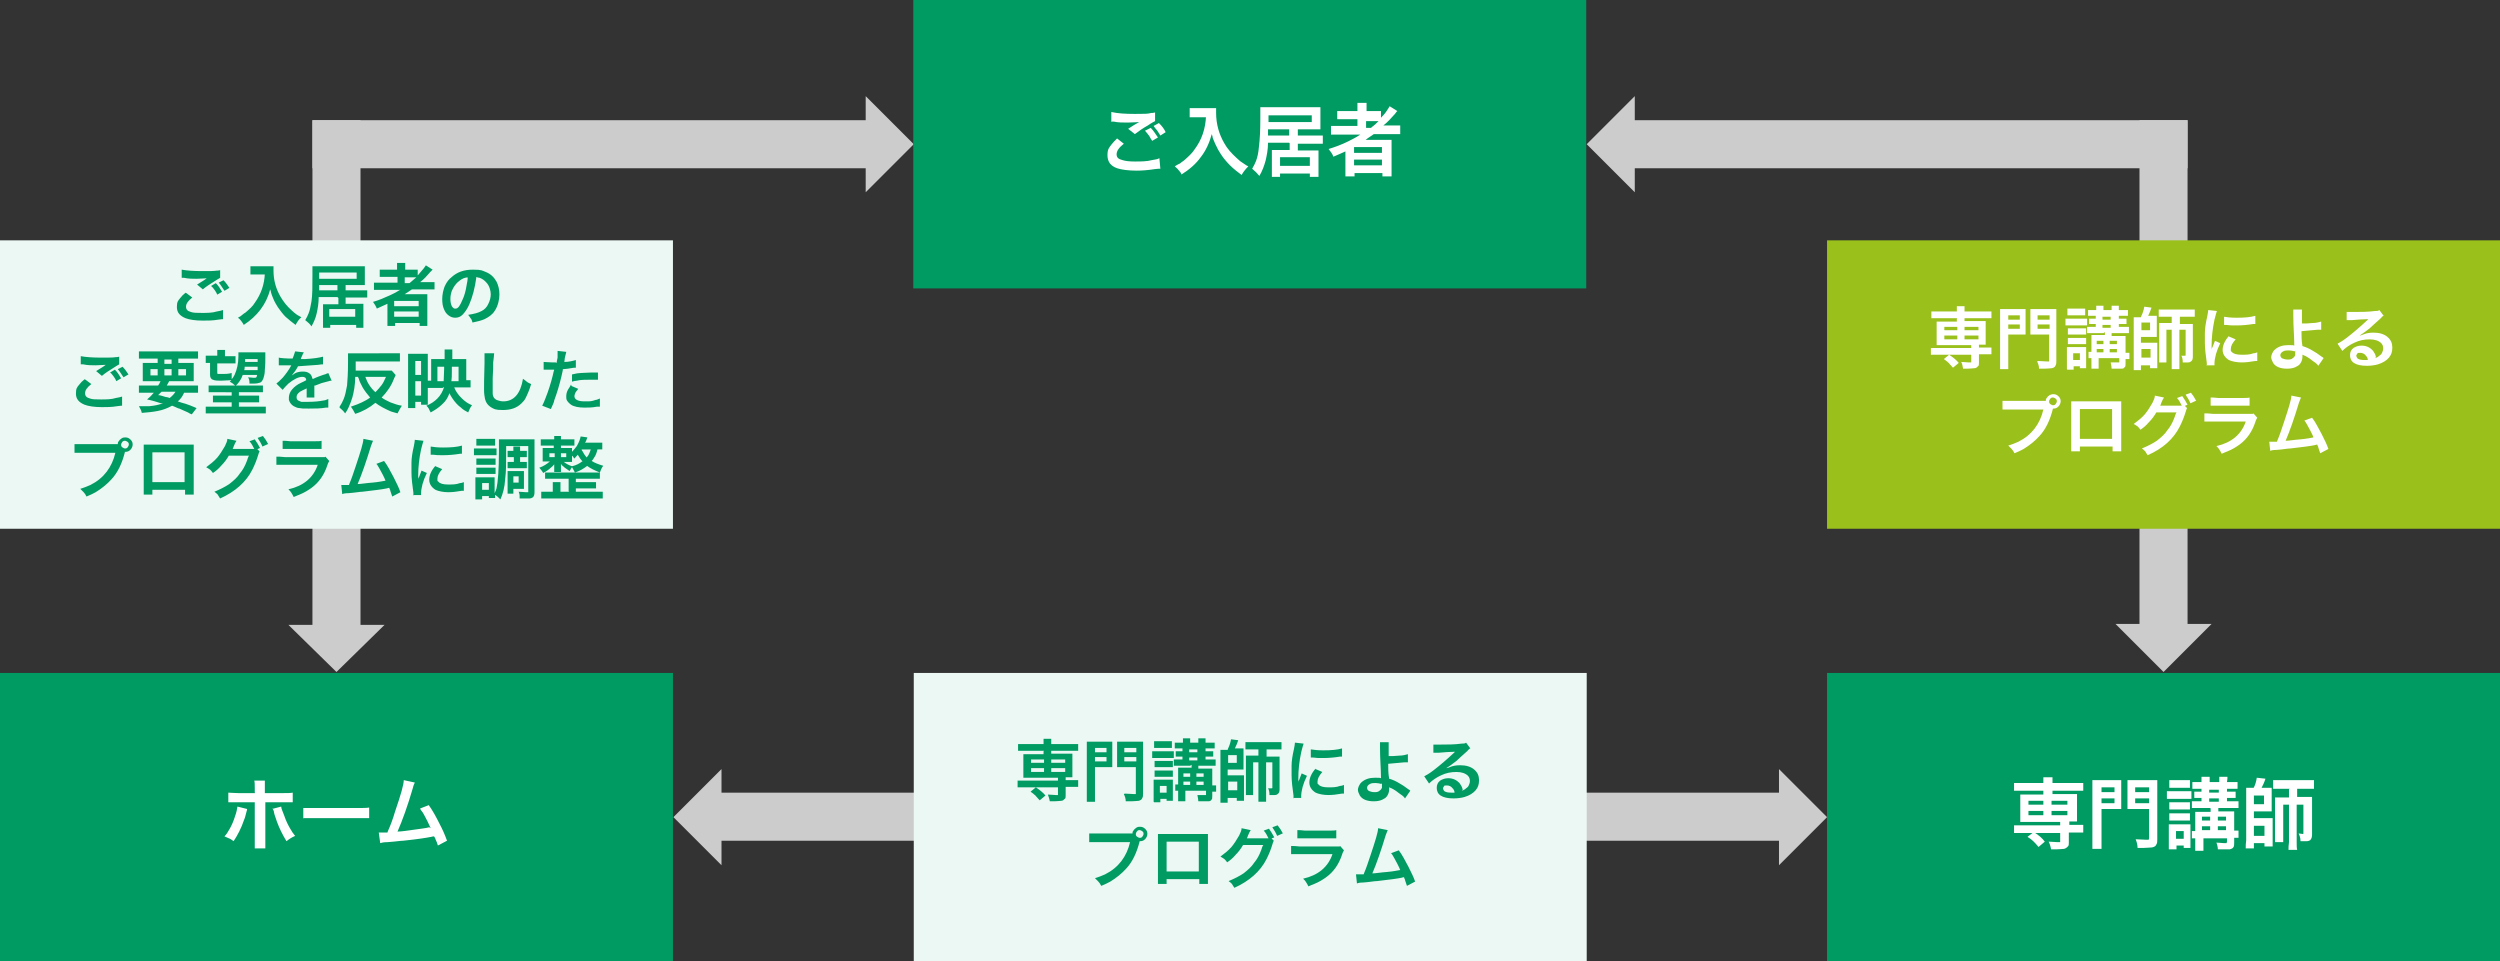 <svg xmlns="http://www.w3.org/2000/svg" width="520.1" height="200"><rect width="100%" height="100%" fill="#333333" stroke="none"/><defs><style>.cls-1{fill:#009b63}.cls-2{fill:#fff}.cls-4{fill:#ebf8f3}.cls-5{fill:#ccc}</style></defs><g id="_レイヤー_1" data-name="レイヤー_1"><path d="M455.1 25v106h-10V25z" class="cls-5"/><path d="m450.1 139.8-10-10h20l-10 10z" class="cls-5"/><path d="M380.1 140h140v60h-140z" class="cls-1"/><path d="M425.1 164.5H419v-1.6H425.1v-1.2h1.9v1.2h6.4v1.6H427v.7h5.1v5.7h-1.6v.7h2.9v1.6h-3v2.1c0 .4 0 .6-.2.8-.2.2-.4.4-.8.5-.4 0-.9.1-1.6.1h-1.1c-.1-.7-.3-1.2-.5-1.6.7 0 1.3.1 1.8.1h.6V173.3H419v-1.6h9.6v-.7h-8.3v-5.7h4.8v-.7Zm.3 10.6-1.3 1.1c-.4-.5-.8-.9-1.1-1.2-.3-.3-.7-.6-1.2-.9l1.3-1c1 .6 1.8 1.3 2.3 2Zm-.3-8.5H422v.8h3.1v-.8Zm0 2.1H422v.9h3.1v-.9Zm1.7-2.1v.8h3.3v-.8h-3.3Zm0 2.1v.9h3.3v-.9h-3.3ZM437.2 168.3v8.3h-1.9v-14.3h6v6h-4.4Zm0-4.5v1h2.7v-1h-2.7Zm0 2.3v1h2.7v-1h-2.7Zm7.1 8.5c.8 0 1.5.1 2.2.1h.5s.1-.2.1-.3v-6.1h-4.5v-6H448.8v12.3c0 .5 0 .8-.2 1.1-.1.3-.4.5-.9.6-.4 0-1 .1-1.7.1h-1.3c0-.7-.2-1.3-.4-1.8Zm-.1-10.8v1h2.9v-1h-2.9Zm0 2.3v1h2.9v-1h-2.9ZM450.8 166.2v-1.6H455.9v1.6h-5.2Zm.4 10.5v-5.2h4.5v4.9h-1.4v-.5h-1.5v.8h-1.5Zm.1-12.8v-1.6h4.3v1.6h-4.3Zm0 4.5v-1.5h4.3v1.5h-4.3Zm0 2.3v-1.5h4.3v1.5h-4.3Zm1.4 2.2v1.6h1.6v-1.6h-1.6Zm7.1-4.8H456v-1.4h2v-.7h-1.5v-1.3h1.5v-.6h-1.9v-1.4h1.9v-1.1h1.7v1.1h2v-1.1h1.7c0 .2 0 .6-.1 1.1h2.2v1.4h-2.2v.6h1.8v1.3h-1.8v.7H465.7v1.4h-4.2v.7h3.3v4h.9v1.5h-.9v1c0 .4 0 .8-.2 1-.1.2-.4.3-.7.4h-2.5c0-.4-.1-.9-.3-1.4.6 0 1.1.1 1.5.1h.6s.1-.2.1-.3v-.7h-4.9v2.6h-1.7v-2.6h-.7v-1.5h.7v-4h3.2v-.7Zm0 2.6v-.8h-1.7v.8h1.7Zm0 2v-.8h-1.7v.8h1.7Zm-.2-7.8h2v-.6h-2v.6Zm0 1.9h2v-.7h-2v.7Zm1.8 3.9h1.7v-.8h-1.7v.8Zm0 2h1.7v-.8h-1.7v.8ZM468.8 164c.4-.7.6-1.5.7-2.2l1.8.2c-.2.7-.5 1.3-.8 1.9h2.1v4.9h-3.7v1.4h3.9V176.1h-1.7v-.7h-2.2v1.1h-1.7c0-.5 0-1.1.1-1.7v-10.9H469Zm.1 1.5v1.8h2.1v-1.8h-2.1Zm0 6.3v2.1h2.2v-2.1h-2.2Zm7.5-7.7h-3.5v-1.8h8.5v1.8h-3.5v1.7h3.1v7.8c0 .5-.1.9-.4 1.2-.2.1-.4.2-.7.2h-1.3c0-.7-.2-1.2-.4-1.6.4 0 .7.1.8.1s.2 0 .2-.1v-6h-1.4v7.8c0 .7 0 1.2.1 1.6h-1.8c0-.4 0-.9.1-1.6v-7.8H475v7.8h-1.7v-9.3H476.2v-1.7Z" class="cls-2"/><path d="M380.1 50h140v60h-140z" style="fill:#9ac01b"/><path d="M407.2 66.2h-5.4v-1.4h5.3v-1.1h1.6v1.1h5.6v1.4h-5.6v.6h4.4v4.9h-1.4v.6h2.6v1.4h-2.6v1.8c0 .3 0 .6-.2.7-.2.2-.4.4-.7.4-.3 0-.8.1-1.4.1h-1c-.1-.6-.2-1.1-.4-1.4.6 0 1.1.1 1.6.1h.5V73.8h-8.4v-1.4h8.4v-.6h-7.2v-4.9h4.2v-.6Zm.3 9.3-1.2 1c-.4-.4-.7-.8-.9-1-.3-.3-.6-.5-1-.8l1.1-.9c.9.6 1.5 1.1 2 1.7Zm-.3-7.5h-2.7v.7h2.7V68Zm0 1.8h-2.7v.8h2.7v-.8Zm1.5-1.8v.7h2.9V68h-2.9Zm0 1.8v.8h2.9v-.8h-2.9ZM417.8 69.6v7.2h-1.7V64.3h5.3v5.3h-3.8Zm0-4v.9h2.4v-.9h-2.4Zm0 1.9v.9h2.4v-.9h-2.4Zm6.2 7.6c.7 0 1.3.1 1.9.1h.4v-5.6H422.4v-5.3h5.4V75.1c0 .4 0 .7-.2 1-.1.3-.4.4-.7.5-.3 0-.8.1-1.5.1h-1.2c0-.6-.2-1.1-.4-1.5Zm-.1-9.5v.9h2.5v-.9h-2.5Zm0 1.9v.9h2.5v-.9h-2.5ZM429.7 67.7v-1.4h4.5v1.4h-4.4Zm.3 9.1v-4.6h4v4.4h-1.3v-.4h-1.3v.7h-1.3Zm.1-11.2v-1.4h3.7v1.4h-3.7Zm.1 4v-1.3h3.8v1.3h-3.8Zm0 2v-1.3h3.8v1.3h-3.8Zm1.1 1.9v1.4h1.4v-1.4h-1.4Zm6.3-4.2H434.2V68H436v-.6h-1.4v-1.1h1.4v-.6h-1.6v-1.2H436.1v-.9h1.5v.9h1.7v-.9h1.5v.9h1.9v1.2h-1.9v.6h1.6v1.1h-1.6v.6h2.1v1.3h-3.6v.6H442.2v3.5h.8v1.3h-.8v.9c0 .4 0 .7-.2.8-.1.2-.3.3-.6.3h-2.1c0-.4-.1-.8-.2-1.3h1.8V74.5h-4.3v2.2h-1.5v-2.2h-.6v-1.3h.6v-3.5h2.8v-.6Zm0 2.3v-.7h-1.4v.7h1.4Zm0 1.7v-.7h-1.4v.7h1.4Zm-.2-6.8h1.7v-.6h-1.7v.6Zm0 1.7h1.7v-.6h-1.7v.6Zm1.5 3.4h1.5v-.7h-1.5v.7Zm0 1.7h1.5v-.7h-1.5v.7ZM445.5 65.7c.3-.6.5-1.3.6-1.9l1.5.2c-.2.6-.4 1.1-.7 1.7h1.8v4.4h-3.3v1.2h3.4v5.3h-1.5V76h-1.9v1h-1.5V66h1.5Zm0 1.4v1.6h1.8v-1.6h-1.8Zm0 5.5v1.8h1.9v-1.8h-1.9Zm6.6-6.7h-3v-1.5h7.5v1.5H453.5v1.5h2.7V74.2c0 .5-.1.8-.4 1-.1.1-.3.2-.6.2h-1.1c0-.6-.1-1.1-.3-1.4h.7c.1 0 .2 0 .2-.1v-5.3h-1.3v8.2h-1.6v-8.2h-1.1v6.8h-1.5v-8.2H451.8v-1.5ZM459.1 76.1v-.6c-.2-1.5-.4-2.9-.4-4.2v-2c0-1 .2-2.2.5-3.5.1-.6.2-1 .2-1.3l1.8.2c-.1.4-.3.9-.5 1.8-.4 1.9-.6 3.7-.6 5.5v.8c0-.3.1-.5.2-.6.1-.3.3-.8.5-1.3l1.1.5c-.4.8-.7 1.6-.9 2.3-.2.8-.3 1.4-.3 1.9v.4H459Zm4.6-6.1 1.4.6c-.7.8-1 1.4-1 2s0 .4.2.6c.3.4 1 .6 2 .6s1.7 0 2.5-.3c.3 0 .5-.1.8-.2v1.8h-.4c-1.1.2-2 .3-2.9.3s-2-.2-2.6-.5c-.8-.5-1.3-1.2-1.3-2.1s.4-1.9 1.3-2.9Zm-1-2.4v-1.7c.6.1 1.4.2 2.6.2 1.6 0 2.9-.1 3.9-.4v1.7h-.4c-1.2.2-2.4.3-3.5.3s-1.4 0-2.1-.1h-.4ZM478.8 67.3c.7 0 1.5 0 2.3-.1.8 0 1.4-.2 1.8-.3v1.7h-.8c-1.2.1-2.3.2-3.3.3 0 .9 0 2 .2 3.1.7.2 1.4.5 2.2 1 .4.2 1 .6 1.8 1.2.2.1.3.2.4.3l-1.1 1.6c-.2-.3-.5-.6-1-.9-.6-.5-1.2-.9-1.8-1.2-.2 0-.3-.2-.5-.2v.4c0 .6-.2 1.1-.5 1.5-.2.3-.6.5-1 .7-.5.2-1 .3-1.7.3-1.4 0-2.4-.4-2.9-1.2-.2-.4-.4-.8-.4-1.2s.3-1.2.8-1.6c.7-.6 1.6-.9 2.7-.9s1 0 1.3.1v-.2c0-1.7-.2-3.7-.2-6.1v-1.2h1.8v3.1Zm-1.4 5.8c-.4-.1-.8-.2-1.2-.2s-.9 0-1.2.2c-.4.2-.6.5-.6.8s.2.6.5.7c.3.1.6.2 1 .2s.8 0 1.1-.3c.3-.2.4-.4.5-.6v-1ZM494.1 74.5c.4-.1.7-.3.9-.5.3-.2.5-.4.6-.7.1-.2.2-.5.2-.8 0-.4-.1-.8-.4-1.1-.5-.5-1.3-.8-2.4-.8s-2.2.2-3.2.7c-.9.4-1.8 1-2.5 1.7l-1-1.5c.4-.2 1.1-.6 2-1.3 1.3-1 2.7-2.2 4.2-3.6l.1-.1.1-.1h-.1c-1 0-2.1.1-3.3.2h-1.1v-1.7h1.6c1.3 0 2.8 0 4.3-.2.4 0 .7 0 .9-.2l.9 1.2c-.2 0-.4.3-.7.6-1 .9-1.8 1.6-2.2 2-.9.7-1.6 1.2-2.1 1.5.3 0 .6-.2.7-.2.7-.3 1.4-.4 2.2-.4 1.2 0 2.2.3 2.9.9.7.6 1 1.3 1 2.2s-.2 1.5-.7 2.1c-.5.6-1.3 1.1-2.3 1.4-.7.2-1.5.3-2.3.3-1.2 0-2.1-.2-2.7-.6-.6-.4-.8-1-.8-1.6s.2-1.1.7-1.5c.5-.3 1-.5 1.7-.5 1 0 1.8.4 2.4 1.1.2.3.5.7.6 1.3Zm-1.5.4c0-.4-.2-.7-.4-.9-.3-.4-.7-.6-1.2-.6s-.5 0-.6.2c-.1.1-.2.3-.2.4s.1.4.3.6c.3.2.7.3 1.4.3h.7ZM425.6 83.5c0-.3 0-.5.2-.7.1-.2.3-.4.6-.6.2-.1.5-.2.8-.2.5 0 .8.2 1.1.5.3.3.4.6.4 1s-.2.8-.5 1.1c-.3.3-.6.4-1 .4h-.1c-.6 2.4-1.5 4.3-2.8 5.7-.9 1-2 1.9-3.3 2.7-.5.3-1.2.6-1.9.9-.2-.4-.4-.7-.6-.9l-.7-.7c.7-.2 1.4-.5 2.1-.8 2.8-1.4 4.5-3.7 5.2-6.7h-8.5v-1.8H425.6Zm1.5-.8c-.2 0-.4 0-.6.3-.1.2-.2.3-.2.5s0 .4.3.6c.2.1.3.2.5.2s.4 0 .6-.3c.1-.2.2-.3.2-.5s0-.4-.3-.6c-.2-.1-.3-.2-.5-.2ZM439.4 92.9h-6.7v1h-1.8V83.5H441.3V93.9h-1.8v-1Zm0-1.6v-6.2h-6.7v6.2h6.7ZM454.3 84.2l.7.7c-.1.2-.2.4-.3.8-.3 1-.7 2-1.2 3-1.3 2.6-3.5 4.6-6.7 6-.2-.3-.4-.6-.5-.8-.2-.2-.4-.4-.7-.6 1.2-.5 2.2-1 3.1-1.6.9-.7 1.7-1.4 2.2-2.2.6-.7 1.1-1.6 1.5-2.7.1-.3.2-.7.4-1h-4.2c-.4.7-.9 1.4-1.6 2.1-.5.6-1.1 1.1-1.7 1.5-.2-.3-.4-.5-.6-.7-.2-.1-.4-.3-.8-.5.8-.6 1.6-1.2 2.3-2 .5-.6 1.1-1.5 1.6-2.4.3-.6.5-1.1.5-1.5l1.9.4s-.2.3-.3.5c-.1.2-.2.5-.3.7 0 .1-.1.3-.2.5h4.5c-.3-.6-.6-1.2-1-1.6l1.1-.4c.4.6.8 1.2 1.1 1.8l-.7.3Zm2.5-.8-1.1.5c-.1-.3-.3-.6-.5-1-.2-.3-.4-.6-.5-.8l1.1-.4c.4.5.8 1.1 1.1 1.7ZM468.8 86l.8.9c-.1.2-.3.5-.4.9-.7 2.1-1.8 3.6-3.3 4.7-.7.5-1.5 1-2.5 1.4-.3.1-.7.3-1.2.5-.2-.4-.3-.6-.5-.9-.1-.2-.3-.4-.6-.7 3.1-.7 5.2-2.4 6.1-5.1h-8.6V86c.4 0 1 0 1.8.1h8.3Zm-8.9-1.6v-1.7c.3 0 .9 0 1.6.1h4.9c.8 0 1.3 0 1.6-.1v1.7h-8.1ZM481.3 91c-.1-.3-.3-.7-.6-1.3-.5-1-.9-1.6-1-1.8 0 0-.1-.2-.3-.4l1.6-.6c.7.9 1.3 2.1 2 3.4.6 1.2 1.1 2.2 1.4 3.1l-1.7.9c-.1-.4-.3-.8-.4-1.2 0-.2-.2-.4-.2-.6-.1 0-.3 0-.5.1-.9.2-2.6.4-5.1.7-.6 0-1.5.2-2.9.3-.7 0-1.1.1-1.3.2l-.2-1.9h1.6l.1-.3c.4-.9.8-2.1 1.3-3.6 1-3 1.6-4.9 1.6-5.7l2 .4c-.1.2-.2.5-.4 1-1 3.3-1.9 5.9-2.8 8 .7 0 1.7-.2 3.1-.3 1.2-.1 2.1-.3 2.7-.4Z" class="cls-2"/><path d="M75 25v106H65V25z" class="cls-5"/><path d="M70 139.8 60 130h20l-10 9.8zM65 25h116v10H65z" class="cls-5"/><path d="m190.1 30-10 10V20l10 10zM455.1 35h-116V25h116z" class="cls-5"/><path d="m330.1 30 10-10v20l-10-10zM371.1 174.9h-222v-10h222z" class="cls-5"/><path d="m380.1 170-10 10v-20l10 10zM140.1 170l10-10v20l-10-10z" class="cls-5"/><path d="M190 0h140v60H190z" class="cls-1"/><path d="m232.4 28.8 1.4 1.1c-1 .8-1.5 1.5-1.5 2.2s.4 1 1.2 1.2c.6.2 1.4.3 2.6.3s2.5 0 3.6-.3c.7-.1 1.2-.2 1.5-.4l.2 2.2c-.2 0-.7 0-1.3.1-1.3.2-2.5.3-3.6.3-1.8 0-3.2-.2-4.1-.5-1.4-.5-2-1.4-2-2.7s.3-1.5.8-2.2c.3-.4.7-.8 1.2-1.3Zm-1.2-3.6v-1.9c1.3.3 2.9.4 4.9.4s2.7 0 3.4-.2c.2 0 .5 0 .8-.1v1.8c-.2.1-.8.4-1.5.9-.9.5-1.8 1.1-2.7 1.8l-1.4-1.1c.9-.6 1.7-1.1 2.3-1.4-.6 0-1.4.1-2.4.1s-2 0-2.9-.2h-.6Zm7 2 1.2-.6c.6.6 1 1.3 1.5 2l-1.2.7c-.2-.3-.4-.6-.6-1-.3-.4-.6-.8-.9-1.1Zm4.3.3-1.1.7c-.2-.3-.4-.7-.7-1.1-.3-.3-.5-.6-.7-.9l1.1-.6c.6.6 1.1 1.2 1.4 1.9ZM251 24.4h-3.5v-1.9h5.5v1c0 2.3.6 4.4 1.7 6.3.6 1.1 1.5 2.1 2.6 3.1.5.5.9.8 1.4 1.1.2.1.5.4 1 .6-.5.5-1 1.1-1.4 1.8-.8-.6-1.6-1.2-2.4-2-.7-.7-1.3-1.4-1.9-2.3-.4-.6-.8-1.3-1.2-2.2-.2-.5-.4-.9-.5-1.2 0-.2-.1-.5-.2-.8-.5 1.8-1.2 3.4-2.3 4.8-1 1.4-2.4 2.6-4 3.6-.1-.3-.3-.6-.6-.9-.2-.3-.5-.5-.8-.8.5-.3.8-.5 1.1-.6.2-.2.5-.4.8-.6.9-.8 1.7-1.5 2.2-2.3 1.5-2 2.3-4.3 2.4-7ZM268.2 29.7h-4.4c0 1.5-.3 2.8-.5 3.7-.3 1.1-.7 2.2-1.3 3.2-.4-.5-.9-1-1.5-1.5.3-.5.6-1.1.8-1.6.3-.8.5-1.7.6-2.9.2-1.5.3-3.5.3-6v-2.3h12.5v4.6H270v1.3h5.2v1.7H270v1.4h4.3v5.5h-1.8v-.7h-6.2v.7h-1.7v-5.6h3.7v-1.4Zm0-1.5v-1.3h-4.4v1.3h4.4Zm-4.3-2.8h9V24h-9v1.4Zm2.4 7.3v1.8h6.2v-1.8h-6.2ZM283.1 28H276.9v-1.8h5.5v-1.4h-4.2v-1.7H282.4v-1.7h1.9v1.7h3v1.4c.5-.5 1-1.1 1.3-1.6.2-.3.4-.6.5-.8l1.6 1c-.1.1-.3.3-.5.6-.7.8-1.5 1.7-2.4 2.4h3.5v1.8h-5.5c-.5.4-1.1.7-1.7 1.2h5.4v7.6h-1.9V36h-5.8v.7h-1.9v-5.2c-.7.3-1.5.7-2.5 1.1-.2-.6-.6-1.1-1-1.6 1.3-.4 2.7-.9 4.1-1.6.8-.4 1.6-.8 2.5-1.4Zm-1.4 2.6v1.2h5.8v-1.2h-5.8Zm0 2.6v1.2h5.8v-1.2h-5.8Zm3.6-6.7c.6-.4 1.1-.9 1.5-1.3h-2.6v1.4h1.1Z" class="cls-2"/><path d="M0 140h140v60H0z" class="cls-1"/><path d="m49.4 167.8 2 .5c0 .1 0 .3-.1.5-.2.7-.3 1.3-.5 1.7-.6 1.8-1.4 3.3-2.2 4.5-.4-.3-.7-.5-1-.6-.2-.1-.5-.2-.9-.4.5-.5.8-1.1 1.1-1.6.4-.7.8-1.6 1.1-2.6.3-.8.4-1.4.5-2Zm3.6-2.9v-.9c0-.8 0-1.3-.1-1.6h2.2v2.6h3.7c.9 0 1.6 0 2.1-.1v2h-5.7v9.6H53v-9.6h-5.5v-2c.4 0 1.1.1 2.1.1h3.5Zm3.6 3.4 1.9-.5c0 .4.3 1 .6 1.8.4 1.2.9 2.2 1.4 3 .2.4.5.8.9 1.3-.7.3-1.3.7-1.8 1.1-.8-1.3-1.5-2.7-2-4.1-.2-.7-.5-1.3-.6-1.9 0-.3-.2-.6-.3-.8ZM63.1 170.3v-2.2h11.1c1.2 0 2.1 0 2.6-.1v2.2H63ZM89.6 172.3c-.1-.3-.4-.8-.7-1.5-.6-1.2-1-1.9-1.2-2.1 0 0-.2-.2-.3-.5l1.8-.7c.8 1.1 1.5 2.4 2.2 3.8.7 1.3 1.2 2.5 1.6 3.6l-1.9 1c-.1-.4-.3-.9-.5-1.3 0-.2-.2-.4-.3-.6-.1 0-.3 0-.6.1-1 .2-2.9.5-5.8.8-.6 0-1.7.2-3.3.3-.7 0-1.2.1-1.5.2l-.3-2.2h1.8l.1-.3c.5-1.1 1-2.4 1.5-4.1 1.2-3.5 1.8-5.6 1.8-6.5l2.3.5c-.1.2-.3.6-.4 1.1-1.1 3.8-2.2 6.8-3.2 9.1.8 0 2-.2 3.5-.4 1.4-.2 2.4-.3 3.1-.5Z" class="cls-2"/><path d="M0 50h140v60H0z" class="cls-4"/><path d="m38.8 61 1.2.9c-.9.7-1.3 1.3-1.3 1.9s.3.9 1 1.1c.5.2 1.3.2 2.3.2s2.2 0 3.1-.3c.6-.1 1-.2 1.3-.3v1.9s-.4 0-1 .1c-1.1.2-2.2.2-3.2.2-1.6 0-2.8-.2-3.6-.5-1.2-.5-1.8-1.2-1.8-2.3s.2-1.3.7-1.9c.3-.4.6-.7 1.1-1.1Zm-1-3.2v-1.7c1.1.2 2.5.3 4.3.3s2.3 0 3-.1c.2 0 .4 0 .7-.1v1.6c-.2.1-.7.4-1.3.8-.8.5-1.6 1-2.3 1.6l-1.2-1c.8-.5 1.5-.9 2-1.3-.6 0-1.3.1-2.1.1s-1.7 0-2.6-.2h-.5Zm6.1 1.7 1-.6c.5.5.9 1.1 1.3 1.8l-1 .6c-.1-.3-.3-.6-.5-.9-.3-.4-.5-.7-.8-.9Zm3.8.4-1 .6-.6-.9c-.2-.3-.4-.6-.6-.8l1-.5c.5.5.9 1.1 1.3 1.7ZM55.2 57.1h-3.1v-1.7h4.8v.9c0 2 .5 3.8 1.5 5.5.6 1 1.3 1.9 2.2 2.7.4.4.8.7 1.2 1 .2.1.5.3.9.5-.5.4-.9 1-1.2 1.6-.7-.5-1.4-1.1-2.1-1.7-.6-.6-1.1-1.3-1.6-2-.3-.5-.7-1.1-1-1.9-.2-.4-.3-.8-.4-1.1 0-.2-.1-.4-.2-.7-.4 1.6-1.1 3-2 4.2-.9 1.2-2.1 2.3-3.5 3.2-.1-.3-.3-.5-.5-.8-.2-.3-.4-.5-.7-.7.4-.2.7-.4.9-.6s.4-.3.7-.5c.8-.7 1.5-1.3 1.9-2 1.3-1.8 2-3.8 2.1-6.1ZM70.2 61.8h-3.9c0 1.3-.2 2.4-.4 3.3-.2 1-.6 1.9-1.1 2.8-.3-.5-.8-.9-1.3-1.3.3-.5.5-.9.7-1.4.3-.7.4-1.5.6-2.5.2-1.3.2-3 .2-5.3v-2h10.9V59.3h-4v1.1h4.5v1.5h-4.5v1.3h3.7v5h-1.5v-.6h-5.4v.6h-1.5v-4.9h3.2V62Zm0-1.4v-1.1h-3.8v1.1h3.8ZM66.4 58h7.8v-1.3h-7.8V58Zm2.1 6.3v1.6h5.4v-1.6h-5.4ZM83.2 60.3h-5.4v-1.5h4.9v-1.2H79v-1.5h3.6v-1.4h1.7v1.4h2.6v1.2c.4-.5.8-.9 1.2-1.4.2-.3.4-.5.5-.7l1.4.9-.5.5c-.6.7-1.3 1.5-2.1 2.1h3v1.5h-4.7c-.4.3-.9.6-1.5 1h4.7v6.6h-1.6v-.6h-5.1v.6h-1.6V63.2c-.6.3-1.4.6-2.2 1-.2-.5-.5-1-.8-1.4 1.1-.3 2.3-.8 3.6-1.4.7-.3 1.4-.7 2.2-1.2ZM82 62.6v1.1h5.1v-1.1H82Zm0 2.2v1.1h5.1v-1.1H82Zm3.2-5.9c.5-.4.9-.8 1.4-1.2h-2.4v1.2h1ZM99.1 57.7c-.3 2.2-.8 4.1-1.5 5.7-.4.9-.9 1.6-1.4 2.1-.4.4-.9.6-1.5.6s-1-.2-1.4-.5c-.4-.3-.7-.7-.9-1.2-.3-.6-.4-1.4-.4-2.2s.2-2.1.7-3c.3-.6.7-1.1 1.2-1.5 1.2-1.1 2.6-1.6 4.5-1.6s1.9.2 2.7.5c1 .4 1.7 1.1 2.2 2 .4.8.6 1.7.6 2.7s-.3 2.4-1 3.4c-.5.8-1.3 1.3-2.1 1.7-.7.3-1.5.5-2.5.7-.1-.4-.2-.7-.4-.9-.1-.2-.3-.4-.5-.7 1.2-.2 2.1-.4 2.8-.8.6-.3 1.1-.8 1.4-1.5.3-.6.5-1.3.5-2s-.3-1.8-.9-2.4c-.4-.5-.9-.8-1.4-1-.2 0-.5-.1-.8-.2Zm-1.7 0c-.7 0-1.3.3-1.8.7-.7.5-1.2 1.2-1.6 2.1-.2.6-.3 1.1-.3 1.7s.1 1.1.3 1.5c.2.3.4.5.6.5h.2c.5 0 .9-.6 1.4-1.8.4-.8.7-1.9.9-3.2.1-.5.2-1 .2-1.5ZM17.8 79l1.2.9c-.9.7-1.3 1.3-1.3 1.9s.3.9 1 1.1c.5.2 1.3.2 2.3.2s2.2 0 3.1-.3c.6-.1 1-.2 1.3-.3v1.9s-.4 0-1 .1c-1.1.2-2.2.2-3.2.2-1.6 0-2.8-.2-3.6-.5-1.2-.5-1.8-1.2-1.8-2.3s.2-1.3.7-1.9c.3-.4.6-.7 1.1-1.1Zm-1-3.2v-1.7c1.1.2 2.5.3 4.3.3s2.3 0 3-.1c.2 0 .4 0 .7-.1v1.6c-.2.1-.7.4-1.3.8-.8.5-1.6 1-2.3 1.6l-1.2-1c.8-.5 1.5-.9 2-1.3-.6 0-1.3.1-2.1.1s-1.7 0-2.6-.2h-.5Zm6.1 1.7 1-.6c.5.5.9 1.1 1.3 1.8l-1 .6c-.1-.3-.3-.6-.5-.9-.3-.4-.5-.7-.8-.9Zm3.8.4-1 .6-.6-.9c-.2-.3-.4-.6-.6-.8l1-.5c.5.5.9 1.1 1.3 1.7ZM32.9 80.2c.2-.3.4-.6.5-.9h-3.7v-3.8h3.1v-.9h-3.9v-1.5H41.2v1.5h-4.1v.9h3.2v3.8h-5.1c-.2.4-.4.7-.5.9h6.5v1.5H38.3c-.3.7-.7 1.3-1.3 1.8.6.2 1.1.4 1.6.5.6.2 1.4.5 2.3.9l-1 1.3c-.3-.1-.5-.2-.8-.4-.7-.3-1.3-.6-1.8-.8-.2 0-.5-.2-1-.4l-.5-.2c-.9.5-1.9.9-3 1.1-1 .2-2.1.3-3.3.4-.1-.5-.3-.9-.6-1.4h2.2c1.1-.1 2-.3 2.8-.6h-.4c-.9-.3-1.9-.6-2.9-.8.5-.4 1-.9 1.4-1.4h-3.1v-1.5H33Zm-.1-3.4h-1.5v1.3h1.5v-1.3Zm3.8 4.7h-3l-.7.7c.4 0 .9.2 1.6.4 0 0 .3 0 .8.2.5-.4.9-.8 1.2-1.3Zm-2.4-6.7v.9h1.5v-.9h-1.5Zm0 2v1.3h1.5v-1.3h-1.5Zm2.9 0v1.3h1.6v-1.3h-1.6ZM48.1 79c.3-.3.5-.6.7-1 .5-1.1.8-2.4.8-3.9v-.8h5.6v1c0 .8 0 1.7-.1 2.6 0 .9-.2 1.5-.3 1.8-.2.5-.4.8-.7.9-.3.1-.7.2-1.2.2h-1c0-.4 0-.9-.3-1.3.5 0 .9.1 1.2.1s.5 0 .6-.2c0 0 0-.2.1-.4h-3c-.3.9-.8 1.6-1.4 2.2h5.6v1.4h-5v.7h4.2v1.4H49.7v.9h5.6V86H42.8v-1.4h5.4v-.9h-3.9v-1.4h3.9v-.7H43.4v-1.4h5.5c-.3-.3-.7-.6-1.1-.8.1-.1.3-.2.3-.3-.8 0-1.5.1-2.1.1s-1.3 0-1.7-.2c-.4-.1-.6-.5-.6-1v-2.5h-.9V74H45.2v-1.2h1.6v1.3H49v1.5h-3.8v1.9c0 .2 0 .3.2.3h.9c.5 0 1.2 0 1.9-.2V79Zm2.8-2.7c0 .2 0 .5-.1.7h2.8v-.7h-2.7Zm2.7-1v-.6H51v.6h2.6ZM60.8 74.8c.3-.8.5-1.3.6-1.7l1.8.2c0 .1-.2.3-.3.6-.2.4-.3.7-.3.7v.1h.9c1.8-.1 3-.3 3.7-.5v1.6c-.2 0-.5 0-1 .1-1.2.1-2.6.2-4.2.3-.4.8-.9 1.4-1.3 1.9 0 0 .2-.1.3-.2.1 0 .2-.1.3-.2.5-.3 1.1-.4 1.7-.4s1 .1 1.4.4c.3.2.5.6.6 1.1h.2c.8-.4 1.5-.6 2-.8.4-.1.7-.2.8-.3 0 0 .2 0 .3-.1l.7 1.6c-.2 0-.4 0-.6.1-.7.2-1.2.3-1.5.4l-1.3.5h-.2v2.5h-1.6V80.8c-.6.3-1.1.5-1.4.7-.5.4-.7.7-.7 1.1s.1.5.3.7c.2.1.4.2.7.3h1.4c1.2 0 2.3-.1 3.3-.3.3 0 .6-.2.9-.3v1.8h-.5c-1.1.2-2.3.2-3.6.2s-1.3 0-1.9-.1c-.4 0-.8-.2-1.2-.4-.5-.3-.8-.7-1-1.3v-.5c0-.5.2-1.1.6-1.6.5-.6 1.1-1.1 2-1.5.3-.1.6-.3 1-.5 0-.5-.3-.7-.8-.7-.8 0-1.8.5-2.9 1.4-.5.5-.9.9-1.2 1.3l-1.3-1.3c.3-.2.8-.7 1.3-1.2.6-.7 1.2-1.5 1.7-2.4 0 0 0-.1.1-.2H58v-1.6c.4.1 1.4.2 3.1.2h.1ZM74.5 78.4h-.6c0 1.7-.3 3.2-.6 4.3-.2.7-.5 1.4-.8 2.1-.2.4-.4.8-.7 1.2-.2-.3-.4-.5-.6-.7-.2-.2-.4-.3-.6-.6.4-.6.7-1.2.9-1.7.3-.7.5-1.7.7-2.8.1-1.1.2-2.7.2-4.6v-2.1H83.2v1.7H74v1.9h7.5l.8.9c0 .2-.2.4-.3.7-.3.8-.7 1.6-1.2 2.3-.4.6-.9 1.2-1.4 1.7.5.4 1.2.7 1.8 1 .8.3 1.6.6 2.4.7-.3.5-.6 1-.9 1.6-.6-.2-1.2-.3-1.6-.5-1.1-.5-2.1-1-3-1.7-1.2 1-2.6 1.8-4.2 2.3-.3-.6-.6-1.1-.9-1.5.9-.3 1.7-.6 2.3-.9.6-.3 1.2-.6 1.7-1-.5-.6-1-1.2-1.5-2-.3-.6-.6-1.1-.8-1.7 0-.2-.1-.3-.2-.5Zm1.5 0c.4 1.2 1.1 2.3 2.1 3.2.5-.5.9-1 1.3-1.5.3-.4.6-1 .9-1.7h-4.2ZM92.1 80.7H89v3.5h-1.4v-.6h-1.2v1.3h-1.5V73.6H89v5.6h.7v-4.5h2.8v-2h1.6v2H97v4.4h.9v1.5h-3.4c.3.8.8 1.5 1.5 2.2.7.7 1.4 1.2 2.2 1.5-.4.5-.6 1-.8 1.5-.6-.3-1.1-.6-1.5-1-.7-.5-1.2-1.1-1.7-1.8-.3-.4-.5-.8-.7-1.2-.3.9-.8 1.7-1.5 2.3-.7.7-1.5 1.2-2.4 1.7-.2-.3-.3-.6-.4-.8-.1-.2-.3-.4-.5-.6 1-.4 1.7-.9 2.3-1.5.7-.7 1.1-1.5 1.4-2.4Zm-5.7-5.6V78h1.2v-2.9h-1.2Zm0 4.2v3h1.2v-3h-1.2Zm5.9 0c0-.8.1-1.6.1-2.6v-.4H91v3h1.2Zm1.5 0h1.6v-3H94v1c0 .8 0 1.4-.1 2.1ZM100.8 73.5h2c0 .4-.1 1-.2 1.9 0 .7 0 1.8-.1 3.3v3.1c0 .8.4 1.3 1.1 1.5.3.1.7.2 1.1.2 2.2 0 3.6-1.6 4.1-4.7.4.3.7.5.9.7.2.1.5.3.8.4-.2.7-.4 1.2-.6 1.7-.2.5-.4.9-.6 1.3s-.5.7-.8 1c-1 1-2.3 1.4-3.9 1.4s-1.8-.2-2.5-.6c-.6-.4-1-.9-1.2-1.7-.1-.5-.2-1.1-.2-1.9s0-2.6.1-5.6v-1.9ZM115.8 75.5c0-.2.1-.6.2-1.1V73l1.8.2c0 .2-.2.7-.3 1.3 0 .3-.1.6-.1.8.9 0 1.7-.2 2.4-.4v1.6h-.4c-1.1.2-1.9.3-2.3.3 0 .4-.2.9-.3 1.5-.4 1.7-.9 3.4-1.5 5 0 .3-.3.9-.7 1.8l-1.8-.7c.2-.4.5-1 .7-1.6.6-1.5 1.1-3.1 1.5-4.7.1-.5.2-.9.3-1.2H113.1v-1.6c.5 0 1.1.1 1.9.1h.6Zm3.1 4.8 1.4.6c-.3.4-.5.6-.6.8-.1.3-.2.5-.2.7 0 .7.7 1.1 2.1 1.1s1.4 0 2.3-.3c.3 0 .6-.2.9-.3v1.7h-.6c-1 .2-1.9.2-2.6.2-1.2 0-2.2-.2-2.8-.6-.3-.2-.6-.5-.8-.8-.2-.3-.2-.6-.2-.9 0-.5.1-1 .4-1.5.2-.3.4-.6.6-1Zm5.5-3V79h-1.7c-1 0-1.9 0-2.7.2-.3 0-.6.1-1 .2v-1.5c.8-.2 1.4-.3 1.8-.3.7 0 1.4-.1 2.2-.1h1.4ZM24.5 92.5c0-.3 0-.5.2-.7.1-.2.3-.4.6-.6s.5-.2.8-.2c.5 0 .8.2 1.1.5.3.3.4.6.4 1s-.2.8-.5 1.1c-.3.3-.6.4-1 .4H26c-.6 2.4-1.5 4.3-2.8 5.7-.9 1-2 1.9-3.3 2.7-.5.3-1.2.6-1.9.9-.2-.4-.4-.7-.6-.9l-.7-.7c.7-.2 1.4-.5 2.1-.8 2.8-1.4 4.5-3.7 5.2-6.7h-8.5v-1.8H24.5Zm1.5-.8c-.2 0-.4 0-.6.3-.1.2-.2.3-.2.5s0 .4.3.6c.2.1.3.2.5.2s.4 0 .6-.3c.1-.2.2-.3.2-.5s0-.4-.3-.6c-.2-.1-.3-.2-.5-.2ZM38.4 101.9h-6.7v1h-1.8V92.5H40.3V102.9h-1.8v-1Zm0-1.6v-6.2h-6.7v6.2h6.7ZM53.3 93.2l.7.7c-.1.2-.2.4-.3.8-.3 1-.7 2-1.2 3-1.3 2.6-3.6 4.6-6.7 6-.2-.3-.4-.6-.5-.8-.2-.2-.4-.4-.7-.6 1.2-.5 2.2-1 3.1-1.6.9-.7 1.7-1.4 2.2-2.2.6-.7 1.1-1.6 1.5-2.7.1-.3.2-.7.4-1h-4.2c-.4.7-.9 1.4-1.6 2.1-.5.6-1.1 1.1-1.7 1.5-.2-.3-.4-.5-.6-.7-.2-.1-.4-.3-.8-.5.8-.6 1.6-1.2 2.3-2 .5-.6 1.1-1.5 1.6-2.4.3-.6.5-1.1.5-1.5l1.9.4s-.2.3-.3.5c-.1.2-.2.5-.3.7 0 .1-.1.3-.2.5h4.5c-.3-.6-.6-1.2-1-1.6l1.1-.4c.4.6.8 1.2 1.1 1.8l-.7.3Zm2.4-.8-1.1.5c-.1-.3-.3-.6-.5-1-.2-.3-.4-.6-.5-.8l1.1-.4c.4.5.8 1.1 1.1 1.7ZM67.7 95l.8.9c-.1.2-.3.5-.4.9-.7 2.1-1.8 3.6-3.3 4.7-.7.5-1.5 1-2.5 1.4-.3.1-.7.3-1.2.5-.2-.4-.3-.6-.5-.9-.1-.2-.3-.4-.6-.7 3.1-.7 5.2-2.4 6.1-5.1h-8.6V95c.4 0 1 0 1.8.1h8.3Zm-8.9-1.6v-1.7c.3 0 .9 0 1.6.1h4.9c.8 0 1.3 0 1.6-.1v1.7h-8.1ZM80.2 100c-.1-.3-.3-.7-.6-1.3-.5-1-.9-1.6-1-1.8 0 0-.1-.2-.3-.4l1.6-.6c.7.9 1.3 2.1 2 3.4.6 1.2 1.1 2.2 1.4 3.1l-1.7.9c-.1-.4-.3-.8-.4-1.2 0-.2-.2-.4-.2-.6-.1 0-.3 0-.5.1-.9.2-2.6.4-5.1.7-.6 0-1.5.2-2.9.3-.7 0-1.1.1-1.3.2l-.2-1.9h1.6l.1-.3c.4-.9.8-2.1 1.3-3.6 1-3 1.6-4.9 1.6-5.7l2 .4c-.1.2-.2.5-.4 1-1 3.3-1.9 5.9-2.8 8 .7 0 1.7-.2 3.1-.3 1.2-.1 2.1-.3 2.7-.4ZM86 103.1v-.6c-.2-1.5-.4-2.9-.4-4.2v-2c0-1 .2-2.2.5-3.5.1-.6.2-1 .2-1.3l1.8.2c-.1.4-.3.9-.5 1.8-.4 1.9-.6 3.7-.6 5.5v.8c0-.3.1-.5.2-.6.1-.3.3-.8.5-1.3l1.1.5c-.4.8-.7 1.6-.9 2.3-.2.8-.3 1.4-.3 1.9v.4h-1.7Zm4.6-6.1 1.4.6c-.7.8-1 1.4-1 2s0 .4.2.6c.3.4 1 .6 2 .6s1.7 0 2.5-.3c.3 0 .5-.1.8-.2v1.8h-.4c-1.1.2-2 .3-2.9.3s-2-.2-2.6-.5c-.8-.5-1.3-1.2-1.3-2.1s.4-1.9 1.3-2.9Zm-1-2.4v-1.7c.6.1 1.4.2 2.6.2 1.6 0 2.9-.1 3.9-.4v1.7h-.4c-1.2.2-2.4.3-3.5.3s-1.4 0-2.1-.1h-.4ZM98.7 93.3h4.6v1.4h-4.7v-1.4Zm4.3 9.7v.6h-1.3v-.4h-1.4v.7h-1.4v-4.6h4v3.3c.2-.4.3-.7.4-1 .3-1.4.5-4 .5-7.7v-2.5h7.4v11c0 .5-.1.9-.4 1.1-.2.1-.4.2-.6.2h-2.1v-.7c0-.2-.1-.4-.2-.7.7 0 1.1.1 1.5.1h.5V92.8h-4.6v1.5c0 2 0 3.8-.2 5.3-.1 1.8-.5 3.2-1 4.3-.4-.4-.7-.7-1-.9Zm-3.9-6.3v-1.3h4v1.3h-4Zm0 1.9v-1.3h4v1.3h-3.9Zm0-5.9v-1.4h3.9v1.4h-3.9Zm1.2 7.8v1.4h1.4v-1.4h-1.4Zm6.5-5.4H105.6v-1.3H106.8v-.9h1.4v.9h1.4v1.3h-1.4v1h1.4v1.3h-4v-1.3h1.3v-1Zm2.3 6.6h-2.3v1h-1.2V98h3.4v3.7Zm-2.3-2.6v1.3h1.1v-1.3h-1.1ZM122.2 96.9c-.8.6-1.6 1.1-2.6 1.4-.2-.4-.4-.8-.6-1.1-.2.2-.3.5-.5.8-.3-.2-.6-.4-1-.7-.3-.3-.5-.4-.6-.5l-.2-.3V98.2h-1.4v-1.6c-.2.2-.4.5-.6.6-.5.5-1.1.9-1.7 1.2-.2-.4-.5-.7-.8-1.1.9-.3 1.6-.8 2.2-1.3h-1.5v-2.8h2.3v-.5h-2.7v-1.3h2.8v-.7h1.4v.7h2.8v1.3h-2.8v.5h2.3v.8c.3-.3.7-.8 1-1.2.4-.7.7-1.4.8-2l1.4.2c-.2.5-.3.9-.5 1.1h3.6v1.4h-1c-.2.8-.4 1.3-.7 1.7-.1.2-.3.5-.5.7.6.4 1.4.7 2.4 1-.3.4-.5.8-.7 1.4-1-.4-1.9-.8-2.7-1.4Zm-3.9 5.3v-2.6h-4.9v-1.3h11.4v1.3h-5v.7h4.2v1.3h-4.2v.7h5.6v1.4H112.6v-1.4H115v-2h1.6v2h1.8Zm-2.9-7.9h-1.1v.8h1.1v-.8Zm1.3 0v.8h1.1v-.8h-1.1Zm4.5 1.7c-.4-.4-.7-.9-1-1.4-.3.3-.5.6-.7.8-.2-.2-.3-.5-.5-.6v1.3H117.3c.5.4 1.1.7 1.7.9.9-.2 1.6-.6 2.1-1Zm.9-.9c.4-.4.6-1 .8-1.6H121s0 .2.2.4c.2.4.5.9.9 1.3Z" class="cls-1"/><path d="M190.1 140h140v60h-140z" class="cls-4"/><path d="M217.2 156.2h-5.4v-1.4h5.3v-1.1h1.6v1.1h5.6v1.4h-5.6v.6h4.4v4.9h-1.4v.6h2.6v1.4h-2.6v1.8c0 .3 0 .6-.2.7-.2.2-.4.4-.7.4-.3 0-.8.1-1.4.1h-1c-.1-.6-.3-1.1-.4-1.4.6 0 1.1.1 1.6.1h.5V163.8h-8.4v-1.4h8.4v-.6h-7.2v-4.9h4.2v-.6Zm.3 9.3-1.2 1c-.4-.4-.7-.8-.9-1-.3-.3-.6-.5-1-.8l1.1-.9c.9.6 1.5 1.1 2 1.7Zm-.3-7.5h-2.7v.7h2.7v-.7Zm0 1.8h-2.7v.8h2.7v-.8Zm1.5-1.8v.7h2.9v-.7h-2.9Zm0 1.8v.8h2.9v-.8h-2.9ZM227.8 159.6v7.2h-1.7V154.3h5.3v5.3h-3.8Zm0-4v.9h2.4v-.9h-2.4Zm0 1.9v.9h2.4v-.9h-2.4Zm6.2 7.6c.7 0 1.3.1 1.9.1h.4v-5.6H232.4v-5.3h5.4V165.1c0 .4 0 .7-.2 1-.1.3-.4.4-.7.5-.3 0-.8.1-1.5.1h-1.2c0-.6-.2-1.1-.4-1.5Zm-.1-9.5v.9h2.5v-.9h-2.5Zm0 1.9v.9h2.5v-.9h-2.5ZM239.7 157.7v-1.4h4.5v1.4h-4.4Zm.3 9.1v-4.6h4v4.4h-1.3v-.4h-1.3v.7h-1.3Zm.1-11.2v-1.4h3.7v1.4h-3.7Zm.1 4v-1.3h3.8v1.3h-3.8Zm0 2v-1.3h3.8v1.3h-3.8Zm1.1 1.9v1.4h1.4v-1.4h-1.4Zm6.3-4.2H244.2V158H246v-.6h-1.4v-1.1h1.4v-.6h-1.6v-1.2H246.1v-.9h1.5v.9h1.7v-.9h1.5v.9h1.9v1.2h-1.9v.6h1.6v1.1h-1.6v.6h2.1v1.3h-3.6v.6H252.2v3.5h.8v1.3h-.8v.9c0 .4 0 .7-.2.8-.1.2-.3.3-.6.3h-2.1c0-.4-.1-.8-.2-1.3h1.8V164.5h-4.3v2.2h-1.5v-2.2h-.6v-1.3h.6v-3.5h2.8v-.6Zm0 2.3v-.7h-1.4v.7h1.4Zm0 1.7v-.7h-1.4v.7h1.4Zm-.2-6.8h1.7v-.6h-1.7v.6Zm0 1.7h1.7v-.6h-1.7v.6Zm1.5 3.4h1.5v-.7h-1.5v.7Zm0 1.7h1.5v-.7h-1.5v.7ZM255.5 155.7c.3-.6.5-1.3.6-1.9l1.5.2c-.2.6-.4 1.1-.7 1.7h1.8v4.4h-3.3v1.2h3.4v5.3h-1.5v-.6h-1.9v1h-1.5v-11h1.5Zm0 1.4v1.6h1.8v-1.6h-1.8Zm0 5.5v1.8h1.9v-1.8h-1.9Zm6.6-6.7h-3v-1.5h7.5v1.5H263.5v1.5h2.7V164.2c0 .5-.1.8-.4 1-.1.1-.3.2-.6.2h-1.1c0-.6-.1-1.1-.3-1.4h.7c.1 0 .2 0 .2-.1v-5.3h-1.3v8.2h-1.6v-8.2h-1.1v6.8h-1.5v-8.2H261.8v-1.5ZM269.1 166.1v-.6c-.2-1.5-.4-2.9-.4-4.2v-2c0-1 .2-2.2.5-3.5.1-.6.2-1 .2-1.3l1.8.2c-.1.4-.3.9-.5 1.8-.4 1.9-.6 3.7-.6 5.5v.8c0-.3.1-.5.2-.6.1-.3.3-.8.5-1.3l1.1.5c-.4.8-.7 1.6-.9 2.3-.2.8-.3 1.4-.3 1.9v.4H269Zm4.6-6.1 1.4.6c-.7.8-1 1.4-1 2s0 .4.2.6c.3.4 1 .6 2 .6s1.7 0 2.5-.3c.3 0 .5-.1.8-.2v1.8h-.4c-1.1.2-2 .3-2.9.3s-2-.2-2.6-.5c-.8-.5-1.3-1.2-1.3-2.1s.4-1.9 1.3-2.9Zm-1-2.4v-1.7c.6.1 1.4.2 2.6.2 1.6 0 2.9-.1 3.9-.4v1.7h-.4c-1.2.2-2.4.3-3.5.3s-1.4 0-2.1-.1h-.4ZM288.8 157.3c.7 0 1.5 0 2.3-.1.8 0 1.4-.2 1.8-.3v1.7h-.8c-1.2.1-2.3.2-3.3.3 0 .9 0 2 .2 3.1.7.2 1.4.5 2.2 1 .4.2 1 .6 1.8 1.2.2.1.3.2.4.3l-1.1 1.6c-.2-.3-.5-.6-1-.9-.6-.5-1.2-.9-1.8-1.2-.2 0-.3-.2-.5-.2v.4c0 .6-.2 1.1-.5 1.5-.2.3-.6.5-1 .7-.5.2-1 .3-1.7.3-1.4 0-2.4-.4-2.9-1.2-.2-.4-.4-.8-.4-1.2s.3-1.2.8-1.6c.7-.6 1.6-.9 2.7-.9s1 0 1.3.1v-.2c0-1.7-.2-3.7-.2-6.1v-1.2h1.8v3.1Zm-1.4 5.8c-.4-.1-.8-.2-1.2-.2s-.9 0-1.2.2c-.4.2-.6.5-.6.8s.2.6.5.7c.3.1.6.2 1 .2s.8 0 1.1-.3c.3-.2.4-.4.5-.6v-1ZM304.1 164.5c.4-.1.7-.3.9-.5.3-.2.5-.4.6-.7.1-.2.2-.5.2-.8 0-.4-.1-.8-.4-1.1-.5-.5-1.3-.8-2.4-.8s-2.2.2-3.2.7c-.9.4-1.8 1-2.5 1.7l-1-1.5c.4-.2 1.1-.6 2-1.3 1.3-1 2.7-2.2 4.2-3.6l.1-.1.1-.1h-.1c-1 0-2.1.1-3.3.2h-1.1v-1.7h1.6c1.3 0 2.8 0 4.3-.2.4 0 .7 0 .9-.2l.9 1.2c-.2 0-.4.3-.7.6-1 .9-1.8 1.6-2.2 2-.9.7-1.6 1.2-2.1 1.5.3 0 .6-.2.7-.2.7-.3 1.4-.4 2.2-.4 1.2 0 2.2.3 2.9.9.7.6 1 1.3 1 2.2s-.2 1.5-.7 2.1c-.5.6-1.3 1.1-2.3 1.4-.7.2-1.5.3-2.3.3-1.2 0-2.1-.2-2.7-.6-.6-.4-.8-1-.8-1.6s.2-1.1.7-1.5c.5-.3 1-.5 1.7-.5 1 0 1.8.4 2.4 1.1.2.3.5.7.6 1.3Zm-1.5.4c0-.4-.2-.7-.4-.9-.3-.4-.7-.6-1.2-.6s-.5 0-.6.2c-.1.1-.2.3-.2.4s.1.4.3.6c.3.2.7.3 1.4.3h.7ZM235.6 173.5c0-.3 0-.5.2-.7.1-.2.3-.4.6-.6s.5-.2.8-.2c.5 0 .8.2 1.1.5.3.3.4.6.4 1s-.2.8-.5 1.1c-.3.3-.6.4-1 .4h-.1c-.6 2.4-1.5 4.3-2.8 5.7-.9 1-2 1.9-3.3 2.7-.5.3-1.2.6-1.9.9-.2-.4-.4-.7-.6-.9l-.7-.7c.7-.2 1.4-.5 2.1-.8 2.8-1.4 4.5-3.7 5.2-6.7h-8.5v-1.8H235.6Zm1.5-.8c-.2 0-.4 0-.6.3-.1.2-.2.3-.2.5s0 .4.3.6c.2.1.3.2.5.2s.4 0 .6-.3c.1-.2.2-.3.2-.5s0-.4-.3-.6c-.2-.1-.3-.2-.5-.2ZM249.4 182.9h-6.7v1h-1.8V173.5H251.3V183.9h-1.8v-1Zm0-1.6v-6.2h-6.7v6.2h6.7ZM264.3 174.2l.7.7c-.1.2-.2.4-.3.8-.3 1-.7 2-1.2 3-1.3 2.6-3.6 4.6-6.7 6-.2-.3-.4-.6-.5-.8-.2-.2-.4-.4-.7-.6 1.2-.5 2.2-1 3.1-1.6.9-.7 1.7-1.4 2.2-2.2.6-.7 1.1-1.6 1.5-2.7.1-.3.2-.7.4-1h-4.2c-.4.7-.9 1.4-1.6 2.1-.5.6-1.1 1.1-1.7 1.5-.2-.3-.4-.5-.6-.7-.2-.1-.4-.3-.8-.5.8-.6 1.6-1.2 2.3-2 .5-.6 1.1-1.5 1.6-2.4.3-.6.5-1.1.5-1.5l1.9.4s-.2.3-.3.5c-.1.2-.2.5-.3.7 0 .1-.1.3-.2.5h4.5c-.3-.6-.6-1.2-1-1.6l1.1-.4c.4.6.8 1.2 1.1 1.8l-.7.3Zm2.5-.8-1.1.5c-.1-.3-.3-.6-.5-1-.2-.3-.4-.6-.5-.8l1.1-.4c.4.5.8 1.1 1.1 1.7ZM278.8 176l.8.9c-.1.2-.3.5-.4.9-.7 2.1-1.8 3.6-3.3 4.7-.7.5-1.5 1-2.5 1.4-.3.1-.7.3-1.2.5-.2-.4-.3-.6-.5-.9-.1-.2-.3-.4-.6-.7 3.1-.7 5.2-2.4 6.1-5.1h-8.6V176c.4 0 1 0 1.8.1h8.3Zm-8.9-1.6v-1.7c.3 0 .9 0 1.6.1h4.9c.8 0 1.3 0 1.6-.1v1.7h-8.1ZM291.3 181c-.1-.3-.3-.7-.6-1.3-.5-1-.9-1.6-1-1.8 0 0-.1-.2-.3-.4l1.6-.6c.7.9 1.3 2.1 2 3.4.6 1.2 1.1 2.2 1.4 3.1l-1.7.9c-.1-.4-.3-.8-.4-1.2 0-.2-.2-.4-.2-.6-.1 0-.3 0-.5.1-.9.2-2.6.4-5.1.7-.6 0-1.5.2-2.9.3-.7 0-1.1.1-1.3.2l-.2-1.9h1.6l.1-.3c.4-.9.8-2.1 1.3-3.6 1-3 1.6-4.9 1.6-5.7l2 .4c-.1.2-.2.5-.4 1-1 3.3-1.9 5.9-2.8 8 .7 0 1.7-.2 3.1-.3 1.2-.1 2.1-.3 2.7-.4Z" class="cls-1"/></g></svg>